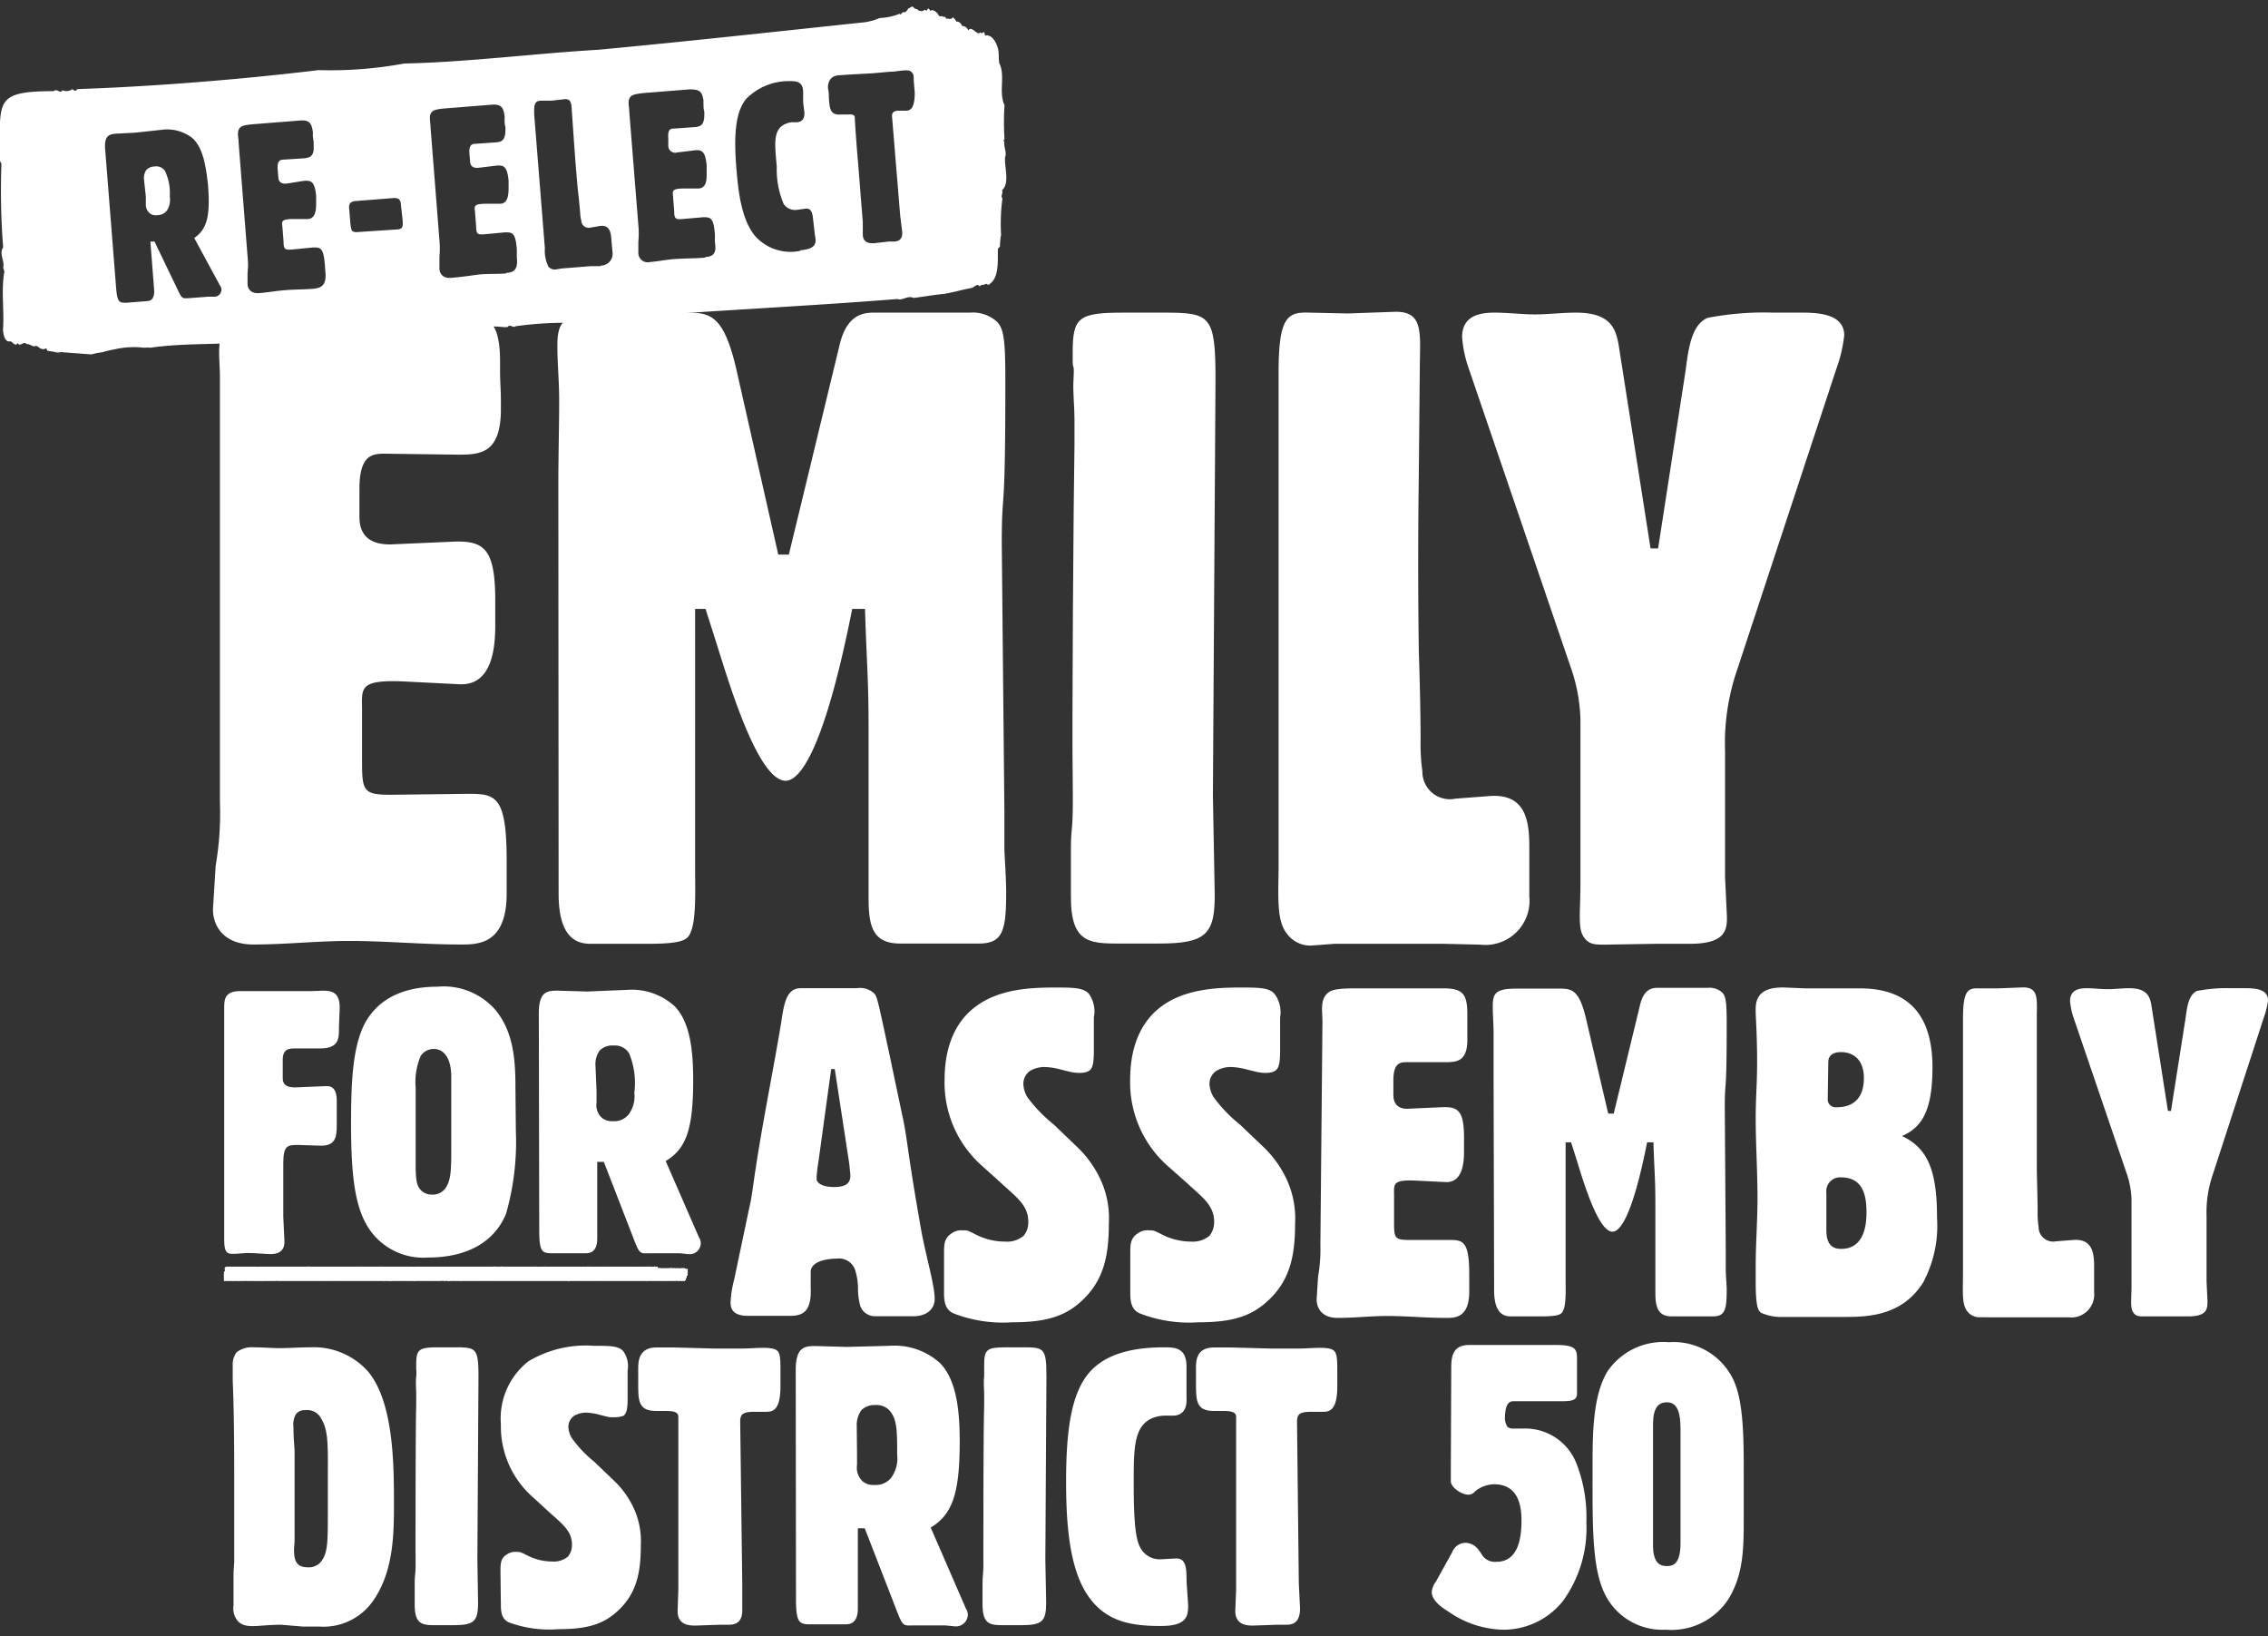 <svg id="Layer_1" data-name="Layer 1" xmlns="http://www.w3.org/2000/svg" width="165" height="119" viewBox="0 0 165 119"><rect x="0" y="0" width="165" height="119" fill="#333333" stroke="none"/><path d="M71,20.69c.05,0,.05-.26,0-.26S70.93,20.7,71,20.69Z" style="fill:#fff"/><path d="M25.93,9.62s0,0,0,0S25.92,9.65,25.93,9.62Z" style="fill:#fff"/><path d="M73.05,11.28v0s0,0,0,0Z" style="fill:#fff"/><path d="M77.36.65s0,0,0,0S77.36.66,77.36.65Z" style="fill:#fff"/><path d="M77.35.88v0S77.37.89,77.35.88Z" style="fill:#fff"/><path d="M12,12.43a.76.76,0,0,0-.76-.32.83.83,0,0,0-.61.27,1.11,1.11,0,0,0-.15.72l.13,1.2,0,.53a.82.82,0,0,0,.32.71.71.71,0,0,0,.52.11.87.87,0,0,0,.71-.36,1.45,1.45,0,0,0,.19-1A3.71,3.71,0,0,0,12,12.43Z" style="fill:#fff"/><path d="M72.9,13.84c.58-.53.16-1.66.22-2.41.15-.3-.11-.77-.05-1.1a.45.45,0,0,1-.06-.14l.07-.06a18.77,18.77,0,0,1,0-2.48c-.45-.94.08-2.16-.38-3.05-.07-.38,0-.75-.11-1.12s-.41-1-.93-.9l-.05-.24c-.13,0-.19.17-.27,0-.25.33-.62-.53-.9-.13A.48.48,0,0,0,70,1.89c-.14-.29-.29-.33-.43-.32-.07-.18-.14-.19-.25-.33-.1.24-.34.08-.48.12l-.1-.17c0,.07-.1.06-.16,0s-.22.09-.32-.12S67.8.62,67.68.81c-.13-.31-.18-.17-.29,0-.09-.22-.17,0-.33,0s-.13-.08-.19,0C66.73.6,66.59.72,66.43.5c-.11-.06-.22.07-.31.1s-.18.33-.36.29-.18.27-.31.11A4.3,4.3,0,0,1,64,1.31a4.42,4.42,0,0,1-1.1.31c-6.54.69-12.66,1.37-19.38,2-4.62.27-9.5.9-14.11,1a29.7,29.7,0,0,1-6.23.48c-5.71.69-12.13,1.2-17.56,1.38-.1.19-.22.12-.35,0a.71.71,0,0,1-.73.08c-.15.31-.41-.17-.62.07-4.59,0-3.78.84-4,4.92.06.2.21.27.18.51A53.09,53.09,0,0,0,.23,18c-.32.44.13,1,0,1.46l.09.29c-.25,1.38,0,2.82-.1,4.2,0,.31.12,1,.54.87.16.07.38.42.52.13.15.26.33,0,.49,0s.16.11.25.08.4.23.56.14.39.4.78.16l.1.2h0a.12.12,0,0,1,.1,0l.37.06c.56.13.63.14.2,0l.83.06,1.7.13a4.36,4.36,0,0,1,.8-.16,6.63,6.63,0,0,1,.88-.21,6.13,6.13,0,0,1,2.1-.12h.06a3.59,3.59,0,0,1,.47,0c1.86-.28,4-.24,5.91-.33,4.29-.1,9-.47,13-.66.14-.19.38,0,.55,0s.3.06.42,0c.36-.27.86,0,1.19-.11s.74-.1,1.12-.17c.31.11.59-.1.91,0s.35-.26.57-.09.51-.29.77,0c.4-.35,1.15-.07,1.53-.15.16-.24.41.11.56-.05a26,26,0,0,1,3.3-.25c8-.76,16.57-1.1,24.49-1.73.33.15.77-.29,1.17-.08.63-.07,1.57-.24,2.21-.29.86-.15,1.25-.29,1.93-.42.26,0,.48-.42.68-.12.1-.19.25-.07.39-.17s.21.15.31,0c.74-.49.59-1.73.62-2.58l.15-.16a4.39,4.39,0,0,1,.08-.85,13.9,13.9,0,0,1,.1-2.66C72.76,14.28,73,14.06,72.9,13.84ZM15.53,21.58h-.37l-1.45.11c-.41,0-.44.1-.77-.59l-1.7-3.53-.3,0,.28,3.59c0,.64-.28.72-.5.74l-1.52.12c-.51,0-.66,0-.75-1.05l-.8-10.11c-.08-1,.29-1.11.85-1.14l1.33-.07,1.86-.2a3,3,0,0,1,2.29.58c.81.71,1,2.1,1.15,3.39.18,2.26-.05,3.24-1,3.89L16,20.76a.46.46,0,0,1,.11.3A.52.52,0,0,1,15.53,21.58ZM22.86,21c-.73.06-1.45.05-2.16.11s-1.22.16-1.85.21-.84-.36-.84-.65l0-.82a5.33,5.33,0,0,0,0-1.21l-.65-8.25c0-.43-.17-.85.13-1.13.13-.11.36-.18,1-.23l3.27-.26c.71-.06.9.13,1,.81a2.11,2.11,0,0,1,0,.26c0,.18.05.35.06.54v.08c0,.05,0,.1,0,.16.05.81-.34.86-.77.9l-1.41.09c-.24,0-.49.06-.44.72l.05.55c0,.44.35.51.63.47L22,13.17c.64-.08.89,0,1,1.07l0,.49c0,.41,0,1.18-.61,1.2l-1,0c-1,0-.88.19-.84.63l.08,1c0,.56.08.63.61.59L22.78,18c.53,0,.75,0,.85,1.23l.05.63C23.76,20.91,23.18,20.94,22.86,21Zm6.39-4.44a.56.56,0,0,1-.37.13L26,16.88a.56.56,0,0,1-.38-.08s-.09-.13-.13-.55l-.09-1.11a.52.52,0,0,1,.09-.38.68.68,0,0,1,.42-.14l2.67-.21a.66.66,0,0,1,.43.07.48.48,0,0,1,.15.36L29.29,16C29.32,16.37,29.28,16.48,29.25,16.52Zm7.57,3.33c-.73.06-1.45,0-2.16.1s-1.22.17-1.85.22-.83-.36-.84-.65V18.7a6.9,6.9,0,0,0,0-1.22l-.65-8.25c0-.42-.17-.84.13-1.12.13-.11.36-.18,1-.23l3.26-.26c.72-.06.9.13,1,.81a2.11,2.11,0,0,1,0,.25c0,.19,0,.36.06.55v.08a.76.76,0,0,1,0,.15c0,.82-.34.87-.76.9l-1.42.1c-.23,0-.49.06-.44.72l.05.54c0,.45.35.52.64.48L36,12.06c.64-.08.89,0,1,1.07l0,.49c0,.41,0,1.18-.6,1.2l-1,0c-1,0-.88.19-.84.63l.08,1c0,.56.08.63.61.59l1.49-.14c.53,0,.76,0,.86,1.23l0,.63C37.73,19.8,37.15,19.83,36.82,19.85Zm6.86-.53-.7,0-2.13.17-.42.07a.61.61,0,0,1-.53-.2,2.67,2.67,0,0,1-.26-1.35l-.76-9.52c-.08-1.08.08-1.19.51-1.21l.75,0,.89-.1c.6-.07.53.4.59,1.11l.14,2c.08,1.14.17,2.26.27,3.4.07.58.13,1.17.18,1.75a2.51,2.51,0,0,0,.08.57.54.54,0,0,0,.69.5l.66-.11c.74-.11.81.52.84,1l.08.9A.86.86,0,0,1,43.68,19.32Zm7.62-.62c-.74.06-1.45.05-2.17.1s-1.22.17-1.85.22a.68.68,0,0,1-.84-.65v-.82a6.27,6.27,0,0,0,0-1.22l-.66-8.25c0-.42-.17-.84.13-1.12.13-.11.37-.18,1-.24l3.27-.26c.71,0,.9.14,1,.82a2.11,2.11,0,0,0,0,.25c0,.19,0,.36.06.54v.09c0,.05,0,.1,0,.15,0,.82-.35.87-.77.9l-1.41.1c-.24,0-.5,0-.44.72l0,.54a.5.5,0,0,0,.64.48l1.15-.14c.64-.09.89,0,1,1.07l0,.49c0,.41.05,1.18-.6,1.2l-1,0c-1,0-.87.19-.84.64l.08,1c0,.56.09.63.61.58l1.5-.13c.52,0,.75,0,.85,1.23l0,.63C52.2,18.64,51.62,18.67,51.3,18.7Zm6.94-.5a3.45,3.45,0,0,1-3.32-1.09c-.93-1.14-1.2-3-1.35-4.94-.18-2.26-.1-4,.7-5a4.34,4.34,0,0,1,3.16-1.31c.48,0,1,0,1,.82l0,.73.08.63c.09.68-.31.8-.53.81l-.36,0a1.52,1.52,0,0,0-.42.1c-1,.39-.83,1.47-.69,3.14a6.47,6.47,0,0,0,.5,2.7,1,1,0,0,0,.91.44l.68-.09c.54-.07.52.56.58,1l.11.95C59.41,17.69,59.36,18.11,58.24,18.2ZM66,8.05l-.56,0c-.44,0-.57.14-.54.46l.59,7.17.14,1.12c.08.68-.34.75-.56.77l-.41,0-1.07.12c-.2,0-.8.06-.82-.62l0-.91-.35-4.4c-.09-1-.17-2.08-.23-3.1v-.1c0-.14-.07-.27-.53-.23l-.48,0c-.8.06-.82-.43-.88-1.22,0-.2,0-.4-.05-.63s0-.92.72-1l.72-.05,1.8-.1,1.24-.11c.57,0,1.32-.23,1.56,0s.16.31.19.68l.07.87C66.54,7.88,66.24,8,66,8.05Z" style="fill:#fff"/><polyline points="46.84 92.33 46.84 92.33 46.85 92.33 46.85 92.33 46.84 92.33" style="fill:#fff"/><polyline points="46.84 92.29 46.84 92.29 46.84 92.3 46.84 92.3 46.84 92.29" style="fill:#fff"/><polyline points="18.63 95.52 18.62 95.52 18.63 95.52 18.63 95.52 18.63 95.52" style="fill:#fff"/><polyline points="50.55 93.6 50.55 93.6 50.55 93.59 50.54 93.59 50.55 93.6" style="fill:#fff"/><polyline points="28.32 93.39 28.32 93.39 28.31 93.39 28.32 93.39 28.32 93.39" style="fill:#fff"/><path d="M49.57,94.82s0,0,0,0h-.05s0,0,0,0" style="fill:#fff"/><path d="M47.89,92.24s0,0,0,0a.11.11,0,0,1,.11,0h0a.06.06,0,0,1,.07,0h.08l.08,0a.2.2,0,0,0,.1,0s0,0,.06,0h.07l.05,0h0s0,0,0,0h.12l0,0,.07,0,0,0a.28.28,0,0,1,.2,0h.1a.14.14,0,0,1,.11,0h0s.07,0,.11,0l.15,0h0a.19.19,0,0,0,.13,0,.08.08,0,0,0,.08,0h0l0,0a.21.21,0,0,1,.11,0h.1a1,1,0,0,0,.16.06l0,0h0s0,0,0,0l0,0s0,0,0,0,0,0,0,0v0a.12.12,0,0,1,.08,0,.1.1,0,0,1,0,.09v0h0s0,.06,0,.08a0,0,0,0,0,0,0,.05.05,0,0,0,0,0s0,0,0,.06l0,0h0a0,0,0,0,0,0,0,.05.05,0,0,1,0,0h0v0a.19.19,0,0,1,0,.08l0,0a0,0,0,0,1,0,0s0,0,0,.05v0h0s0,0,0,0l0,0h0s0,0,0,0,0,0,0,0v0s0,0,0,0,0,0,0,0v.07s0,0,0,0v.06s0,0,0,0h-.07v0h0s0,0,0,0h0v0s0,0,0,0h0s0,0,0,0,0,0,0,.06,0,0,0,0h0s0,0,0,.06l0,0s0,0,0,0,0,0,0,.06l-.07,0a.19.19,0,0,1,0,.13s0,0,0,0h0a.24.24,0,0,0-.06.08,0,0,0,0,0,0,0s0,0-.08,0l-.12,0a.11.11,0,0,1-.08,0,.06.06,0,0,0-.06,0h-.09l-.1,0a.2.2,0,0,0-.15,0h-.17a.41.41,0,0,0-.11,0h-.1a.91.91,0,0,0-.17,0h-.34a.33.33,0,0,1-.1,0h-.12a.16.16,0,0,0-.07,0h0a.27.27,0,0,0-.09,0h-.54a.27.27,0,0,0-.13,0h-.06a.14.14,0,0,1-.09,0h-.55a.14.14,0,0,0-.09,0H43.66a.14.14,0,0,0-.09,0H42.12a2.08,2.08,0,0,0-.25,0h-.29a.27.27,0,0,0-.09,0,.74.74,0,0,1-.21,0h-.09l-.62,0h-4s0,0,0,0H35.43a.11.11,0,0,0-.1,0h-.55s0,0,0,0h-1a.38.38,0,0,0-.15,0h0a.08.08,0,0,1-.07,0h-.51a.32.32,0,0,0-.14,0,.33.33,0,0,0-.14,0h0a.41.41,0,0,1-.19,0,.32.32,0,0,0-.17,0,.17.17,0,0,1-.1,0,.69.69,0,0,0-.25,0H31.4l-.2,0h-.44a.25.25,0,0,0-.12,0h-.07a.29.29,0,0,0-.13,0h-.26a.17.17,0,0,1-.12,0H29.8a0,0,0,0,1-.05,0h-.38a.48.48,0,0,0-.12,0h-.74a1.51,1.51,0,0,1-.3,0H28a.33.33,0,0,1-.14,0h-3.1a.38.38,0,0,0-.15,0h-1a.11.11,0,0,1-.08,0H21.26l-.05,0h-1a.32.32,0,0,0-.17,0h-.27a.25.25,0,0,0-.12,0h-.23l-.07,0h-.14s0,0-.08,0h0a.12.12,0,0,1-.1,0l-.08,0h0a.07.07,0,0,1-.06,0s-.05,0-.07,0h-.08a.11.11,0,0,1-.08,0h0s0,0,0,0v0h-.27a.11.11,0,0,0-.08,0h-.3l-.05,0a.1.1,0,0,0-.09,0h0l-.05,0h-.07s-.05,0-.08,0h0l-.12,0a.14.14,0,0,0-.09,0,.17.17,0,0,1-.1,0H17a.18.18,0,0,1-.1,0h-.23s0,0,0,0h-.15l-.08,0h-.07l-.08,0,0,0,0,0s0,0,0,0v-.05a0,0,0,0,1,0,0s0-.06,0-.1h0s0,0,0-.07,0,0,0,0,0,0,0,0a.07.07,0,0,1,0-.06s0,0,0,0a0,0,0,0,0,0,0s0,0,0,0l0,0,0,0s0-.05,0-.07a0,0,0,0,0,0,0s0,0,0,0,0,0,0,0l0,0s0,0,0,0,0,0,0,0a.05.05,0,0,0,0,0v0a.07.07,0,0,1,0-.07.08.08,0,0,1,0,0s0,0,0,0a.13.13,0,0,1,0-.06,0,0,0,0,0,0,0s0,0,0,0h0a.18.18,0,0,1,0-.09.05.05,0,0,1,0,0l0,0s0,0,0,0,0-.05,0-.07h0a.06.06,0,0,1,.06-.07,0,0,0,0,0,0,0l0,0,0,0a.13.13,0,0,0,0-.12s0,0,0,0v0a0,0,0,0,0,0,0s0,0,0,0,0-.06,0-.08a.07.07,0,0,1,0,0v0a.07.07,0,0,1,0-.06.31.31,0,0,1,.11-.08h0l.23,0h0a.07.07,0,0,1,.06,0h1.47s0,0,.06,0h.33a.17.17,0,0,0,.1,0,.29.29,0,0,0,.16,0h.29a.24.24,0,0,0,.12,0h.66a2.18,2.18,0,0,0,.25,0h.57a.38.38,0,0,0,.15,0h.56l.15,0h.68a.88.88,0,0,1,.23,0h.85s0,0,.07,0h2a1.2,1.2,0,0,0,.19,0l.36,0H26a.17.17,0,0,1,.1,0h0a1.62,1.62,0,0,0,.22,0h.58l.13,0h.68a.17.17,0,0,1,.1,0H28a.43.43,0,0,0,.16,0h1.48a1,1,0,0,1,.17,0,.38.38,0,0,0,.15,0h0a1.31,1.31,0,0,0,.28,0h.52a.38.38,0,0,0,.15,0h1.62c.24,0,.48,0,.72,0h2.6a.81.81,0,0,1,.22,0h.36a.55.55,0,0,1,.18,0H38.9a.17.17,0,0,1,.1,0h0a1.58,1.58,0,0,0,.31,0h.28a1.1,1.1,0,0,1,.18,0h0a.38.38,0,0,0,.15,0h.19l.49,0h.5a.28.28,0,0,0,.13,0s0,0,.06,0a.38.38,0,0,0,.15,0h.78a.33.33,0,0,0,.14,0h.14a.28.28,0,0,0,.13,0h0a2.61,2.61,0,0,1,.28,0h.48a.24.24,0,0,0,.12,0h.1l.19,0h.27a.27.27,0,0,1,.09,0,1,1,0,0,0,.17,0h0s.07,0,.1,0h.77a.48.48,0,0,0,.17,0H46a.36.36,0,0,0,.15,0h.15a1.41,1.41,0,0,0,.29,0h.12l.15,0h.32a.17.17,0,0,1,.1,0h.14a.44.44,0,0,0,.16,0h0a.1.1,0,0,1,.09,0h.1a.07.07,0,0,1,.06,0" style="fill:#fff"/><path d="M54.44,88.19c.1-.53.17-.63.33-1.79.53-3.81,1.19-7,1.89-11l.13-.77c.23-1.42.33-2.75,1.46-2.75h4.07a1.51,1.51,0,0,1,1.3.4c.2.23.29.7,1.06,4.28l.92,4.37c.47,2.12.27,2,1.4,8.45.33,1.88,1,4.07,1,5.1,0,.79-.66,1.26-1.52,1.26H63.65A1.13,1.13,0,0,1,62.59,95a4.71,4.71,0,0,1-.17-1.25,4.36,4.36,0,0,0-.16-1.2,1.24,1.24,0,0,0-1.39-1c-.8,0-1.92.23-1.89,1l0,1.16c.07,1.82-.69,2-1.55,2H54.41c-1.23,0-1.26-.67-1.26-1a7.75,7.75,0,0,1,.26-1.63Zm5.1-3.67a9.94,9.94,0,0,0-.13,1.09v.17c0,.19.3.56,1.26.56.59,0,1.26-.1,1.19-.93l-.07-.73-1.06-6.92-.26,0Z" style="fill:#fff"/><path d="M68.68,91.18c0-.67,0-1.13.6-1.5a1.2,1.2,0,0,1,.76-.19c.33,0,.33,0,.86.26a4.68,4.68,0,0,0,2.22.56,1.88,1.88,0,0,0,1.36-.43,1.54,1.54,0,0,0,.33-1c0-1.23-.86-1.79-2-2.85L71.5,84.85a8.07,8.07,0,0,1-2.78-6.3c0-2.75,1-4.44,2.35-5.4,1.69-1.22,3.94-1.32,5.63-1.32,1.36,0,2.12,0,2.52.46A2.2,2.2,0,0,1,79.58,74v2.42c0,.92-.1,1.22-.26,1.39-.33.33-1.1.23-1.43.16l-.66-.16a5.08,5.08,0,0,0-1.23-.2,2.08,2.08,0,0,0-1.09.3,1.16,1.16,0,0,0-.46.89,2,2,0,0,0,.29,1,10.7,10.7,0,0,0,1.93,2l1.72,1.65a7.8,7.8,0,0,1,1.72,2.45A6.69,6.69,0,0,1,80.67,89c0,2.28-.36,3.94-1.68,5.33s-2.79,1.85-5.37,1.85a9.92,9.92,0,0,1-4.28-.66c-.39-.2-.66-.53-.66-1.42Z" style="fill:#fff"/><path d="M82.23,91.18c0-.67,0-1.13.59-1.5a1.21,1.21,0,0,1,.77-.19c.33,0,.33,0,.86.26a4.68,4.68,0,0,0,2.22.56A1.89,1.89,0,0,0,88,89.88a1.59,1.59,0,0,0,.33-1c0-1.23-.86-1.79-2-2.85L85,84.85a8.1,8.1,0,0,1-2.78-6.3c0-2.75,1-4.44,2.35-5.4,1.69-1.22,4-1.32,5.64-1.32,1.35,0,2.12,0,2.51.46A2.21,2.21,0,0,1,93.13,74v2.42c0,.92-.1,1.22-.27,1.39-.33.33-1.09.23-1.42.16l-.66-.16a5.08,5.08,0,0,0-1.23-.2,2.05,2.05,0,0,0-1.09.3,1.14,1.14,0,0,0-.47.89,2,2,0,0,0,.3,1,10.36,10.36,0,0,0,1.92,2l1.73,1.65a7.8,7.8,0,0,1,1.72,2.45A6.82,6.82,0,0,1,94.22,89c0,2.28-.36,3.94-1.69,5.33s-2.78,1.85-5.37,1.85a9.86,9.86,0,0,1-4.27-.66c-.4-.2-.66-.53-.66-1.42Z" style="fill:#fff"/><path d="M96.21,74.35c0-.83-.2-1.66.43-2.16.26-.2.73-.3,2-.3H105c1.39,0,1.72.4,1.75,1.73v.49c0,.37,0,.7,0,1.06v.47c0,1.59-.8,1.62-1.63,1.62l-2.75,0c-.46,0-1,0-1,1.32v1.06c0,.86.6,1.06,1.16,1l2.26-.1c1.25-.07,1.72.17,1.72,2.22v1c0,.8-.1,2.29-1.36,2.22l-2-.1c-1.89-.1-1.73.23-1.73,1.09v2c0,1.09.07,1.22,1.1,1.22l2.91,0c1,0,1.46.07,1.46,2.52v1.23c0,2-1.13,1.92-1.76,1.92-1.42,0-2.81-.14-4.2-.14-1.2,0-2.39.14-3.62.14s-1.55-.83-1.52-1.4l.1-1.58a11.65,11.65,0,0,0,.17-2.36Z" style="fill:#fff"/><path d="M108.66,78.35c0-1.06,0-2.12,0-3.18,0-.66-.06-1.35-.06-2,0-.89.19-1.26,1.69-1.26h3.08c.92,0,1.49,0,2,2.12L117,81h.4l1.92-7.92c.27-1.13.86-1.23,1.29-1.23h3.65a1.36,1.36,0,0,1,1.06.37c.26.3.3.83.3,2.32,0,5.46-.14,3.74-.14,6.06l.07,10.1V92.2c0,.73.07,1.16.07,1.63,0,1.45-.14,1.92-1,1.92h-3c-1,0-1.19-.67-1.19-1.73V87.66c0-2-.07-2.35-.14-4.57h-.46c-1.09,5.5-2,6.5-2.52,6.5-1.06,0-2.18-3.85-2.58-5.14l-.43-1.36h-.4v9.68c0,1.09.07,2.31-.27,2.71-.16.2-.59.27-1.55.27h-2.16c-.46,0-1.22-.14-1.22-1.89Z" style="fill:#fff"/><path d="M135.26,71.89c2.28,0,5.33.73,5.33,5.74,0,3.08-.73,4.37-2.22,5,1.92.9,2.55,2.59,2.55,5.93a8.77,8.77,0,0,1-1,4.71c-1.46,2.32-3.75,2.52-5.6,2.52h-4.57a3.63,3.63,0,0,1-1.63-.3c-.23-.17-.39-.5-.39-2.25V92.07c0-1.62.13-3.28.13-4.9,0-2-.13-3.91-.13-5.87,0-2.18.23-3.24,0-7.55,0-.66-.17-2,2.15-1.92l1.42.06Zm-2.39,17.6c0,1.25.66,1.35,1.09,1.35.6,0,1.83-.23,1.83-2.65,0-1.06-.17-2.55-1.83-2.55a1,1,0,0,0-1.09,1.1Zm.1-9.55a.57.57,0,0,0,.63.6c1.33,0,2-.76,2-2.12,0-1.72-1.23-1.89-1.59-1.89-.13,0-1-.06-1,.73Z" style="fill:#fff"/><path d="M144.1,95.81a1.11,1.11,0,0,1-1-.46c-.39-.53-.29-1.46-.29-2.65V74.15c0-2.09.33-2.29,1.16-2.26l1.45,0,1.76-.07c1.16,0,1,.86,1,2.25l0,4c0,2.22,0,4.4,0,6.62,0,1.13.06,2.29.06,3.41a6.63,6.63,0,0,0,.07,1.13,1.06,1.06,0,0,0,1.26,1.06l1.29-.1c1.46-.1,1.49,1.13,1.49,2V94a1.67,1.67,0,0,1-1.85,1.82l-1.36,0h-4.14Z" style="fill:#fff"/><path d="M157.94,80.81,159,74.08c.1-.73.2-1.72.83-2a11.2,11.2,0,0,1,2.49-.2h1.09c.66,0,1.59.07,1.59.87a5.33,5.33,0,0,1-.3,1.25L161,85.38a8.47,8.47,0,0,0-.47,3.08v4.77l.07,1.42c0,.63-.1,1.1-1.42,1.1h-1.3l-1.88,0c-.4,0-.63,0-.83-.33s-.1-.93-.1-2V87.3a6.28,6.28,0,0,0-.37-2l-3.84-11.26a4.88,4.88,0,0,1-.26-1.23c0-.83.69-.93,1.22-.93s1,.07,1.53.07,1-.07,1.55-.07c1.36,0,1.53.67,1.63,1.33l1.19,7.59Z" style="fill:#fff"/><path d="M16.31,74.63l0-1.24c0-.66,0-1.3,1.16-1.3.45,0,.79,0,1.45,0h3.73c1,0,2.14-.35,2.06,1.34l-.05,1.25c0,.74.08,1.58-1.35,1.58H21.52c-.45,0-.95,0-.95.82v1.32c0,.35.1.74,1.05.69L23.74,79c.24,0,.79,0,.76,1.17l0,1v.66c0,.87-.08,1.56-1.27,1.5l-1.56-.05c-.77,0-1.06.05-1.06,1.35V88.5l.08,1.72c.06.9-.61,1-1,1s-1.08-.08-1.61-.08c-.37,0-.74.06-1.11.06s-.66,0-.66-1c0-.5,0-.53,0-1.37Z" style="fill:#fff"/><path d="M37.53,82.27a19.06,19.06,0,0,1-.71,6c-.71,1.77-2.46,3.2-5.71,3.2A4.75,4.75,0,0,1,27,89.59c-1.09-1.46-1.46-3.63-1.46-7.8,0-3.07.11-5.63,1-7.35,1.29-2.38,3.83-2.67,5.28-2.67A5,5,0,0,1,36,73.41c1.42,1.67,1.5,3.86,1.5,5.82Zm-7.29,2.08c0,1.17,0,1.8.34,2.17a1.06,1.06,0,0,0,.82.37,1.13,1.13,0,0,0,1.11-.63c.34-.64.32-1.4.32-3.49V78.3c0-1.14-.42-2-1.27-2a1.12,1.12,0,0,0-.95.5,4.84,4.84,0,0,0-.37,2.32Z" style="fill:#fff"/><path d="M39.2,73.73c0-1.61.58-1.69,1.45-1.67l2.06.06L45.62,72a4.63,4.63,0,0,1,3.46,1.19c1.16,1.19,1.35,3.35,1.35,5.36,0,3.52-.48,5-2,5.9L50.85,90a.79.79,0,0,1,.13.48.81.81,0,0,1-.92.74l-.58-.06H47.23c-.63,0-.69.11-1.11-1l-2.19-5.65h-.48v5.57c0,1-.53,1.08-.87,1.08H40.23c-.8,0-1-.07-1-1.71Zm4.2,5.63v.82a1.26,1.26,0,0,0,.39,1.13,1.17,1.17,0,0,0,.8.24,1.34,1.34,0,0,0,1.13-.47,2.23,2.23,0,0,0,.43-1.59,5.69,5.69,0,0,0-.37-2.85,1.19,1.19,0,0,0-1.14-.59,1.28,1.28,0,0,0-1,.35,1.67,1.67,0,0,0-.32,1.08Z" style="fill:#fff"/><path d="M20.47,118.18c-1.71,0-2.56.34-3.15-.25a1.39,1.39,0,0,1-.33-1.15v-2c0-.56,0-.37.05-1.18,0-.56,0-3.43,0-4.21v-2.13c0-4.36-.08-6.1-.11-6.85l0-1.13a1.48,1.48,0,0,1,.28-.92A1.83,1.83,0,0,1,18.47,98c.65,0,1.27.06,1.89.06S21.84,98,22.57,98a5.3,5.3,0,0,1,4.19,1.74c1.88,2.22,1.9,6.79,1.9,9.57,0,2.14,0,4.86-1.43,7a4.39,4.39,0,0,1-4,2c-.2,0-.39,0-.59,0l-.62,0Zm.92-5.5c0,.79.14,1.32,1,1.32a1.14,1.14,0,0,0,1.09-.59c.37-.62.37-1.38.37-3.48v-1.74c0-3,.08-4.07-.48-5a1.14,1.14,0,0,0-1.15-.62.79.79,0,0,0-.68.28,1.44,1.44,0,0,0-.19.93c0,1,.08,1.38.08,1.83v6.51Z" style="fill:#fff"/><path d="M33.16,98c1.48,0,1.65.08,1.65,2.13l-.08,13.34.05,3.09c0,1.37-.28,1.65-1.79,1.65H32c-1.16,0-1.83.09-1.83-1.49v-1.51c0-.93.09-.37.06-2.33,0-1.6,0-9,.05-10.64v-.84c0-.42-.05-.84,0-1.27a3.21,3.21,0,0,0,0-.59v-.28c0-1.12.19-1.26,1.63-1.26Z" style="fill:#fff"/><path d="M36.41,114.31c0-.56,0-1,.51-1.27a1,1,0,0,1,.64-.16c.28,0,.28,0,.73.22a4,4,0,0,0,1.88.48,1.61,1.61,0,0,0,1.16-.37,1.33,1.33,0,0,0,.28-.87c0-1-.73-1.51-1.72-2.41l-1.09-1a6.85,6.85,0,0,1-2.36-5.34,5.28,5.28,0,0,1,2-4.57,8.13,8.13,0,0,1,4.78-1.13c1.15,0,1.79,0,2.13.4a1.87,1.87,0,0,1,.31,1.4v2.05c0,.79-.09,1-.23,1.18s-.92.2-1.2.14l-.56-.14a4.34,4.34,0,0,0-1-.17,1.75,1.75,0,0,0-.93.25,1,1,0,0,0-.39.76,1.64,1.64,0,0,0,.25.84,8.71,8.71,0,0,0,1.63,1.72l1.46,1.4a6.55,6.55,0,0,1,1.46,2.08,5.74,5.74,0,0,1,.47,2.61c0,1.93-.3,3.34-1.43,4.52s-2.36,1.57-4.54,1.57A8.52,8.52,0,0,1,37,118c-.33-.17-.56-.45-.56-1.21Z" style="fill:#fff"/><path d="M54,115.15,54,117c.06,1.13-.64,1.18-1,1.18h-.67l-1.77.06c-.34,0-1.32,0-1.26-1.13l.05-1.48v-7.27c0-1.72,0-3.43,0-5.11v-.17c0-.23-.08-.45-.84-.45h-.79c-1.32,0-1.29-.81-1.29-2.1v-1c0-.54.06-1.52,1.32-1.52H49l3,.08,2,0c.93,0,2.19-.2,2.56.17.17.16.22.53.22,1.15v1.43c0,1.65-.5,1.85-1,1.85h-.93c-.73,0-1,.14-1,.67Z" style="fill:#fff"/><path d="M57.89,99.68c0-1.71.62-1.79,1.54-1.77l2.19.06,3.09-.08a4.94,4.94,0,0,1,3.68,1.26c1.23,1.26,1.43,3.56,1.43,5.7,0,3.73-.51,5.3-2.11,6.26L70.27,117a.85.85,0,0,1,.14.5.87.87,0,0,1-1,.79l-.61-.06H66.42c-.67,0-.73.11-1.18-1.07l-2.33-6h-.5V117c0,1.07-.56,1.15-.93,1.15H59c-.84,0-1.09-.08-1.09-1.82Zm4.46,6v.87a1.37,1.37,0,0,0,.42,1.21,1.23,1.23,0,0,0,.84.25,1.44,1.44,0,0,0,1.21-.5,2.39,2.39,0,0,0,.45-1.69c0-1.49,0-2.41-.39-3a1.27,1.27,0,0,0-1.21-.62,1.34,1.34,0,0,0-1,.37,1.82,1.82,0,0,0-.34,1.15Z" style="fill:#fff"/><path d="M74.48,98c1.49,0,1.65.08,1.65,2.13l-.08,13.34.06,3.09c0,1.37-.28,1.65-1.8,1.65h-1c-1.15,0-1.83.09-1.83-1.49v-1.51c0-.93.09-.37.06-2.33,0-1.6,0-9,.06-10.64v-.84c0-.42-.06-.84,0-1.27,0-.59,0-.25,0-.59v-.28c0-1.12.2-1.26,1.63-1.26Z" style="fill:#fff"/><path d="M86.44,116.75c0,.84-.12,1.52-2,1.52-2.16,0-4-.31-5.3-2.22s-1.58-5-1.58-8.28c0-3.74.37-6.54,1.8-8.06S83.15,98,84.75,98c.79,0,1.6.06,1.57,1.49l0,1.21,0,1c.06,1.13-.62,1.27-1,1.27h-.59a2.5,2.5,0,0,0-.7.11c-1.6.51-1.55,2.3-1.55,5,0,3,.2,4,.48,4.49a1.58,1.58,0,0,0,1.43.85l1.13-.06c.89-.06.78,1,.81,1.77Z" style="fill:#fff"/><path d="M94.49,115.15l.09,1.85c0,1.13-.65,1.18-1,1.18h-.68l-1.77.06c-.33,0-1.31,0-1.26-1.13l.06-1.48v-7.27c0-1.72,0-3.43,0-5.11v-.17c0-.23-.09-.45-.85-.45h-.78c-1.32,0-1.29-.81-1.29-2.1v-1c0-.54,0-1.52,1.32-1.52h1.18l3,.08,2,0c.93,0,2.19-.2,2.55.17.17.16.23.53.23,1.15v1.43c0,1.65-.51,1.85-1,1.85h-.93c-.73,0-1,.14-1,.67Z" style="fill:#fff"/><path d="M105.58,99.54c0-.78.06-1.71,1.29-1.71h6.32c1.4,0,1.54.28,1.54,1v2.39c0,.42,0,.7-1,.7h-3.59c-.28,0-.45.11-.56.45a2.69,2.69,0,0,0-.09.67,1.18,1.18,0,0,0,.17.73.56.56,0,0,0,.39.14l.73,0a4,4,0,0,1,3.88,2.47,10.7,10.7,0,0,1,.75,4.36,9,9,0,0,1-1.71,5.72,5.53,5.53,0,0,1-4.4,2.08,7.23,7.23,0,0,1-3.93-1.32c-.45-.28-1.21-.79-1.21-1.43a1.55,1.55,0,0,1,.31-.76l1.18-2.13a1.06,1.06,0,0,1,1-.68,1.23,1.23,0,0,1,.95.56l.15.2a1.12,1.12,0,0,0,1.12.62c1.63,0,1.82-1.83,1.82-3,0-1-.19-2.64-2-2.64a2.27,2.27,0,0,0-1.37.51.64.64,0,0,1-.48.25c-.53,0-1.32-.56-1.29-1l0-.28,0-.71Z" style="fill:#fff"/><path d="M126.86,110.32c0,2.25,0,4.18-1.12,6a4.94,4.94,0,0,1-4.55,2.22,4.67,4.67,0,0,1-4.18-2.14c-1.21-1.88-1.15-5.1-1.15-9.54,0-2.5,0-5.39,1.12-7.16a4.91,4.91,0,0,1,4.43-2.07,4.81,4.81,0,0,1,4.69,2.72c.79,1.68.76,4.46.76,7.49Zm-6.6,2.08c0,1.29.51,1.51,1,1.51s1-.16,1-1.71V104c0-1.32-.25-2-1-2-1,0-1,1.12-1,1.85Z" style="fill:#fff"/><path d="M16,27.46c0-1.6-.38-3.19.83-4.15.51-.38,1.4-.57,3.89-.57H33c2.68,0,3.31.76,3.38,3.31v1c0,.7.06,1.34.06,2v.89c-.06,3.06-1.53,3.13-3.12,3.13L28,33c-.9,0-1.85.07-1.85,2.55V37.6c0,1.65,1.14,2,2.23,2l4.33-.19c2.43-.13,3.32.32,3.32,4.27V45.5c0,1.53-.19,4.4-2.62,4.27l-3.76-.19c-3.63-.19-3.31.45-3.31,2.11v3.76c0,2.1.13,2.36,2.1,2.36l5.61-.07c2,0,2.81.13,2.81,4.85V65c0,3.76-2.17,3.7-3.38,3.7-2.74,0-5.42-.26-8.1-.26-2.29,0-4.59.26-6.95.26s-3-1.6-2.93-2.68l.19-3.06A22.34,22.34,0,0,0,16,58.38Z" style="fill:#fff"/><path d="M40.62,35.17c0-2,.06-4.08.06-6.12,0-1.27-.13-2.61-.13-3.89,0-1.72.39-2.42,3.26-2.42h5.92c1.79,0,2.87-.06,3.83,4.08l3.06,13.52h.77L61.08,25.1c.51-2.17,1.66-2.36,2.49-2.36h7a2.6,2.6,0,0,1,2,.7c.51.57.57,1.59.57,4.46,0,10.52-.26,7.21-.26,11.67L73.07,59v2.81c.07,1.4.13,2.23.13,3.12,0,2.81-.26,3.7-2,3.7H65.48c-2,0-2.29-1.28-2.29-3.32V53.09c0-3.89-.13-4.53-.26-8.8H62c-2.1,10.59-3.89,12.5-4.84,12.5-2.05,0-4.21-7.4-5-9.89l-.83-2.61h-.76V62.91c0,2.1.12,4.46-.51,5.23-.32.38-1.15.51-3,.51H43c-.9,0-2.36-.26-2.36-3.64Z" style="fill:#fff"/><path d="M84.67,22.74c3.38,0,3.76.19,3.76,4.84l-.19,30.29.13,7c.06,3.12-.64,3.76-4.08,3.76H82.06c-2.62,0-4.15.19-4.15-3.38V61.83c0-2.11.19-.83.13-5.3-.06-3.63.06-20.47.13-24.16V30.45c0-.95-.13-1.91-.07-2.87.07-1.33-.06-.57-.06-1.33v-.64c0-2.55.45-2.87,3.7-2.87Z" style="fill:#fff"/><path d="M95.51,68.77a2.11,2.11,0,0,1-1.91-.89c-.77-1-.58-2.8-.58-5.1V27.07c0-4,.64-4.39,2.23-4.33l2.81.06,3.38-.12c2.23-.07,1.85,1.65,1.85,4.33l-.07,7.59c-.06,4.27-.06,8.48,0,12.75.07,2.17.13,4.4.13,6.57a13.33,13.33,0,0,0,.13,2.17,2,2,0,0,0,2.42,2l2.49-.19c2.81-.2,2.87,2.16,2.87,3.89V65.2a3.21,3.21,0,0,1-3.57,3.51l-2.62-.06h-8Z" style="fill:#fff"/><path d="M120.63,39.89l2-12.94c.19-1.41.38-3.32,1.6-3.83a21.64,21.64,0,0,1,4.78-.38h2.1c1.28,0,3.06.13,3.06,1.66a10.41,10.41,0,0,1-.57,2.42l-7.21,21.87a16.43,16.43,0,0,0-.89,5.93V63.8l.13,2.74c.06,1.22-.19,2.11-2.74,2.11h-2.49l-3.63.06c-.77,0-1.22,0-1.6-.64s-.19-1.78-.19-3.89V52.39a12.29,12.29,0,0,0-.7-3.83l-7.4-21.68a8.94,8.94,0,0,1-.51-2.36c0-1.59,1.34-1.78,2.36-1.78s2,.13,2.93.13,2-.13,3-.13c2.62,0,2.93,1.27,3.13,2.55l2.29,14.6Z" style="fill:#fff"/></svg>